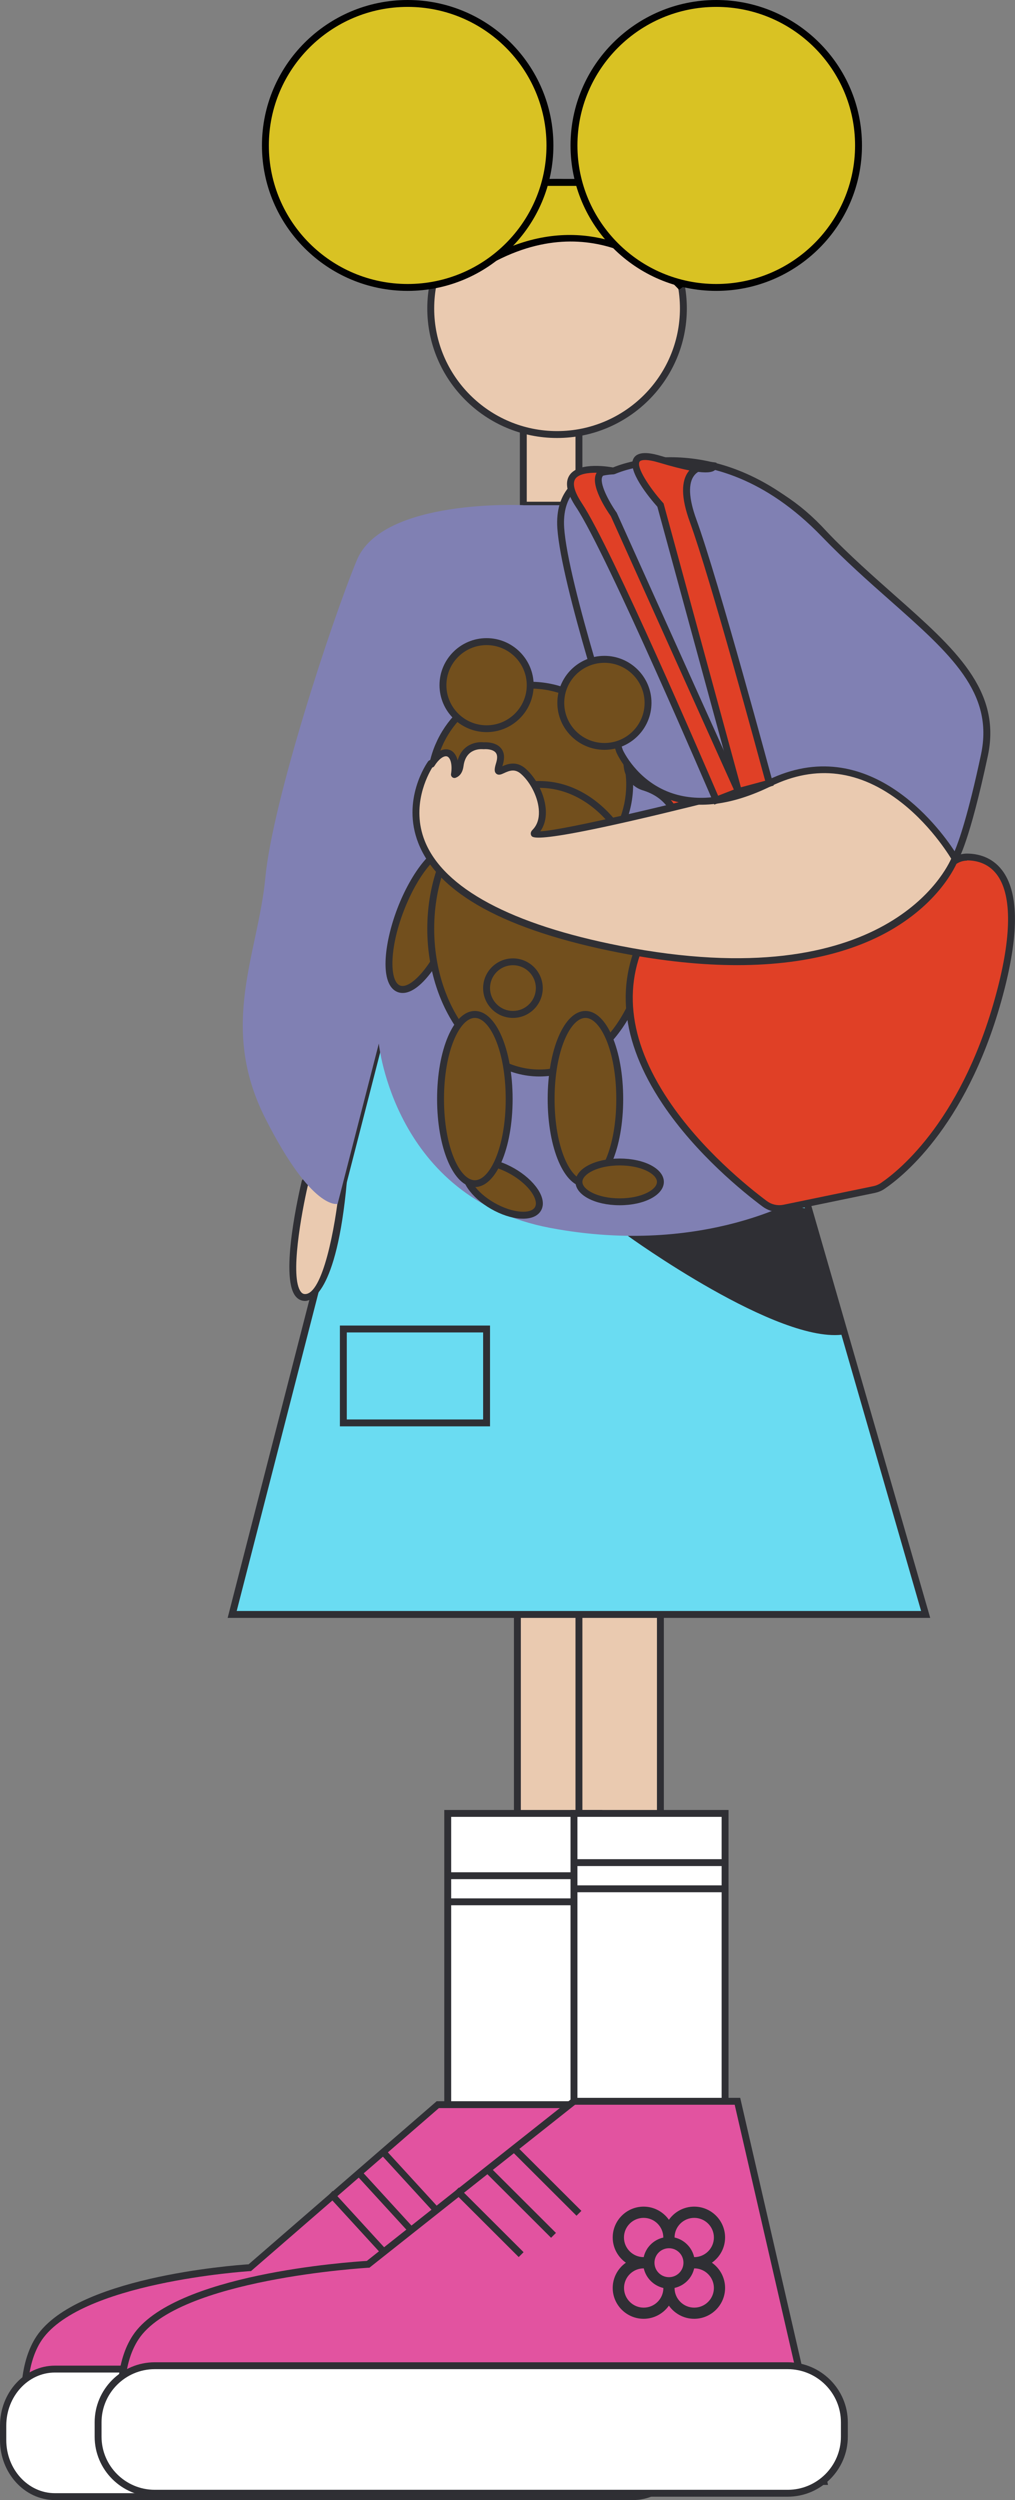 <svg width="145" height="357" viewBox="0 0 145 357" fill="none" xmlns="http://www.w3.org/2000/svg">
<rect x="0" y="0" width="145" height="357" fill="#808080" stroke="none"/>
<g clip-path="url(#clip0_4801_44554)">
<path d="M73.912 212.177H85.549V290.826H73.912V212.177Z" fill="#EACAB0"/>
<path d="M73.912 291.308H85.548C85.824 291.308 86.041 291.092 86.041 290.816V212.167C86.041 211.892 85.824 211.675 85.548 211.675H73.912C73.636 211.675 73.419 211.892 73.419 212.167V290.816C73.419 291.092 73.636 291.308 73.912 291.308ZM85.055 290.324H74.405V212.659H85.055V290.324Z" fill="#2F2F34"/>
<path d="M82.707 212.177H94.344V290.826H82.707V212.177Z" fill="#EACAB0"/>
<path d="M82.707 291.308H94.343C94.619 291.308 94.836 291.092 94.836 290.816V212.167C94.836 211.892 94.619 211.675 94.343 211.675H82.707C82.43 211.675 82.213 211.892 82.213 212.167V290.816C82.213 291.092 82.43 291.308 82.707 291.308ZM93.85 290.324H83.2V212.659H93.85V290.324Z" fill="#2F2F34"/>
<path d="M63.962 258.949H85.549V309.962H63.962V258.949Z" fill="white"/>
<path d="M63.469 310.454H86.041V258.458H63.469V310.454ZM85.055 309.47H64.455V259.441H85.055V309.47Z" fill="#2F2F34"/>
<path d="M81.998 258.949H103.584V309.962H81.998V258.949Z" fill="white"/>
<path d="M81.504 310.454H104.076V258.458H81.504V310.454ZM103.09 309.47H82.49V259.441H103.09V309.47Z" fill="#2F2F34"/>
<path d="M95.131 354.826H5.344C5.344 354.826 1.084 341.386 5.344 334.263C10.699 325.32 35.687 323.815 35.687 323.815L62.539 300.537H83.879L92.518 341.613L95.131 354.826Z" fill="#E253A0"/>
<path d="M5.019 355.318H95.684L92.952 341.504L84.235 300.045H62.382L35.52 323.333C33.262 323.48 10.226 325.202 4.97 333.998C0.641 341.239 4.743 354.432 4.921 354.983L5.029 355.318H5.019ZM94.569 354.334H5.67C5.059 352.238 1.992 340.766 5.719 334.539C10.887 325.9 35.461 324.326 35.707 324.307H35.855L62.698 301.029H83.525L92.084 341.721L94.579 354.334H94.569Z" fill="#2F2F34"/>
<path d="M8.185 338.297H90.073C94.349 338.297 97.814 341.755 97.814 346.02V348.785C97.814 353.05 94.349 356.508 90.073 356.508H8.185C3.91 356.508 0.444 353.05 0.444 348.785V346.02C0.444 341.755 3.91 338.297 8.185 338.297Z" fill="white"/>
<path d="M7.84 357H90.418C94.747 357 98.268 353.153 98.268 348.431V346.374C98.268 341.652 94.747 337.805 90.418 337.805H7.84C3.511 337.805 0 341.652 0 346.374V348.431C0 353.153 3.521 357 7.84 357ZM90.418 338.789C94.244 338.789 97.36 342.193 97.36 346.374V348.431C97.36 352.612 94.244 356.016 90.418 356.016H7.84C4.014 356.016 0.897 352.612 0.897 348.431V346.374C0.897 342.193 4.014 338.789 7.84 338.789H90.418Z" fill="#2F2F34"/>
<path d="M62.867 316.879L63.508 316.19L55.047 306.951L54.416 307.65L62.867 316.879Z" fill="#2F2F34"/>
<path d="M59.554 320.027L60.185 319.338L51.734 310.1L51.103 310.798L59.554 320.027Z" fill="#2F2F34"/>
<path d="M55.324 322.782L55.965 322.093L47.514 312.855L46.873 313.553L55.324 322.782Z" fill="#2F2F34"/>
<path d="M69.318 323.598C68.282 322.801 67.602 321.483 67.602 319.997C67.602 317.567 69.416 315.59 71.635 315.59C72.996 315.59 74.209 316.337 74.939 317.469C75.668 316.337 76.871 315.59 78.242 315.59C80.461 315.59 82.275 317.567 82.275 319.997C82.275 321.483 81.595 322.801 80.559 323.598C81.595 324.395 82.275 325.713 82.275 327.199C82.275 329.629 80.461 331.607 78.242 331.607C76.881 331.607 75.668 330.859 74.939 329.728C74.209 330.859 73.006 331.607 71.635 331.607C69.416 331.607 67.602 329.629 67.602 327.199C67.602 325.713 68.282 324.395 69.318 323.598ZM74.199 319.997C74.199 318.453 73.045 317.193 71.635 317.193C70.225 317.193 69.071 318.453 69.071 319.997C69.071 321.542 70.225 322.801 71.635 322.801H71.645C71.931 321.414 72.927 320.322 74.199 320.007V319.997ZM80.796 319.997C80.796 318.453 79.642 317.193 78.232 317.193C76.822 317.193 75.668 318.453 75.668 319.997C76.941 320.312 77.936 321.414 78.222 322.801H78.232C79.642 322.801 80.796 321.542 80.796 319.997ZM75.668 327.209C75.668 328.754 76.822 330.013 78.232 330.013C79.642 330.013 80.796 328.754 80.796 327.209C80.796 325.664 79.642 324.405 78.232 324.405H78.222C77.936 325.792 76.941 326.884 75.668 327.199V327.209ZM74.939 325.664C75.984 325.664 76.822 324.739 76.822 323.598C76.822 322.457 75.974 321.532 74.939 321.532C73.903 321.532 73.055 322.457 73.055 323.598C73.055 324.739 73.903 325.664 74.939 325.664ZM71.635 330.013C73.045 330.013 74.199 328.754 74.199 327.209C72.927 326.884 71.931 325.792 71.645 324.405H71.635C70.225 324.405 69.071 325.664 69.071 327.209C69.071 328.754 70.225 330.013 71.635 330.013Z" fill="#2F2F34"/>
<path d="M117.674 354.343H19.367C19.367 354.343 14.703 340.904 19.367 333.781C25.224 324.838 52.59 323.333 52.59 323.333L81.996 300.055H105.357L114.814 341.13L117.674 354.343Z" fill="#E253A0"/>
<path d="M19.024 354.835H118.287L115.289 341.022L105.744 299.563H81.82L52.404 322.85C49.939 322.998 24.714 324.72 18.955 333.515C14.211 340.757 18.708 353.95 18.905 354.501L19.024 354.835ZM117.064 353.852H19.724C19.063 351.756 15.7 340.284 19.783 334.057C25.443 325.418 52.345 323.844 52.611 323.825H52.769L82.155 300.547H104.955L114.323 341.239L117.054 353.852H117.064Z" fill="#2F2F34"/>
<path d="M22.111 337.815H112.529C117 337.815 120.625 341.431 120.625 345.892V347.948C120.625 352.41 117 356.026 112.529 356.026H22.111C17.64 356.026 14.015 352.41 14.015 347.948V345.892C14.015 341.431 17.64 337.815 22.111 337.815Z" fill="white"/>
<path d="M22.11 356.518H112.528C117.261 356.518 121.117 352.671 121.117 347.949V345.892C121.117 341.17 117.261 337.323 112.528 337.323H22.11C17.377 337.323 13.521 341.17 13.521 345.892V347.949C13.521 352.671 17.377 356.518 22.11 356.518ZM112.528 338.307C116.719 338.307 120.131 341.711 120.131 345.892V347.949C120.131 352.13 116.719 355.534 112.528 355.534H22.11C17.919 355.534 14.507 352.13 14.507 347.949V345.892C14.507 341.711 17.919 338.307 22.11 338.307H112.528Z" fill="#2F2F34"/>
<path d="M73.802 306.471L83.055 315.703L82.357 316.398L73.104 307.167L73.802 306.471Z" fill="#2F2F34"/>
<path d="M70.169 309.62L79.422 318.852L78.725 319.547L69.472 310.316L70.169 309.62Z" fill="#2F2F34"/>
<path d="M65.544 312.371L74.797 321.603L74.1 322.299L64.847 313.067L65.544 312.371Z" fill="#2F2F34"/>
<path d="M89.413 323.106C88.279 322.309 87.53 320.991 87.53 319.505C87.53 317.075 89.512 315.098 91.948 315.098C93.437 315.098 94.758 315.845 95.557 316.977C96.356 315.845 97.677 315.098 99.166 315.098C101.602 315.098 103.584 317.075 103.584 319.505C103.584 320.991 102.835 322.309 101.7 323.106C102.835 323.903 103.584 325.222 103.584 326.707C103.584 329.137 101.602 331.115 99.166 331.115C97.677 331.115 96.356 330.367 95.557 329.236C94.758 330.367 93.437 331.115 91.948 331.115C89.512 331.115 87.53 329.137 87.53 326.707C87.53 325.222 88.279 323.903 89.413 323.106ZM94.758 319.505C94.758 317.961 93.496 316.701 91.948 316.701C90.4 316.701 89.137 317.961 89.137 319.505C89.137 321.05 90.4 322.309 91.948 322.309H91.958C92.263 320.922 93.358 319.83 94.758 319.515V319.505ZM101.986 319.505C101.986 317.961 100.724 316.701 99.176 316.701C97.628 316.701 96.365 317.961 96.365 319.505C97.756 319.82 98.851 320.922 99.166 322.309H99.176C100.724 322.309 101.986 321.05 101.986 319.505ZM96.365 326.717C96.365 328.262 97.628 329.521 99.176 329.521C100.724 329.521 101.986 328.262 101.986 326.717C101.986 325.172 100.724 323.913 99.176 323.913H99.166C98.86 325.3 97.766 326.392 96.365 326.707V326.717ZM95.567 325.172C96.711 325.172 97.638 324.248 97.638 323.106C97.638 321.965 96.711 321.04 95.567 321.04C94.423 321.04 93.496 321.965 93.496 323.106C93.496 324.248 94.423 325.172 95.567 325.172ZM91.958 329.521C93.506 329.521 94.768 328.262 94.768 326.717C93.378 326.392 92.283 325.3 91.967 323.913H91.958C90.409 323.913 89.147 325.172 89.147 326.717C89.147 328.262 90.409 329.521 91.958 329.521Z" fill="#2F2F34"/>
<path d="M74.759 56.109H82.707V72.136H74.759V56.109Z" fill="#EACAB0"/>
<path d="M74.758 72.628H82.706C82.982 72.628 83.199 72.412 83.199 72.136V56.109C83.199 55.834 82.982 55.617 82.706 55.617H74.758C74.482 55.617 74.265 55.834 74.265 56.109V72.136C74.265 72.412 74.482 72.628 74.758 72.628ZM82.213 71.644H75.251V56.601H82.213V71.644Z" fill="#2F2F34"/>
<path d="M132.236 230.536H33.17L54.125 149.014H108.707L132.236 230.536Z" fill="#6ADCF2"/>
<path d="M32.541 231.028H132.889L109.074 148.522H53.732L53.634 148.896L32.521 231.028H32.541ZM131.587 230.044H33.813L54.511 149.506H108.344L131.587 230.044Z" fill="#2F2F34"/>
<path d="M79.581 62.051C69.614 62.051 61.535 53.99 61.535 44.047C61.535 34.103 69.614 26.043 79.581 26.043C89.547 26.043 97.627 34.103 97.627 44.047C97.627 53.99 89.547 62.051 79.581 62.051Z" fill="#EACAB0"/>
<path d="M79.58 62.543C89.806 62.543 98.119 54.249 98.119 44.047C98.119 33.844 89.806 25.551 79.58 25.551C69.354 25.551 61.041 33.844 61.041 44.047C61.041 54.249 69.354 62.543 79.58 62.543ZM79.58 26.534C89.264 26.534 97.133 34.395 97.133 44.047C97.133 53.699 89.254 61.559 79.58 61.559C69.906 61.559 62.027 53.699 62.027 44.047C62.027 34.395 69.906 26.534 79.58 26.534Z" fill="#2F2F34"/>
<path d="M43.588 168.77C43.588 168.77 39.633 185.279 43.588 185.279C47.542 185.279 49.051 168.77 49.051 168.77H43.588Z" fill="#EACAB0"/>
<path d="M43.587 185.771C44.327 185.771 48.074 184.954 49.544 168.809C49.553 168.671 49.514 168.534 49.415 168.435C49.317 168.337 49.188 168.278 49.05 168.278H43.587C43.36 168.278 43.163 168.435 43.104 168.652C42.779 170.029 39.939 182.219 42.207 185.082C42.562 185.535 43.035 185.771 43.587 185.771ZM48.508 169.262C47.887 175.489 46.072 184.787 43.587 184.787C43.341 184.787 43.153 184.688 42.986 184.472C41.368 182.426 43.084 173.138 43.982 169.262H48.508Z" fill="#2F2F34"/>
<path d="M89.699 176.473L109.254 171.898L115.516 172.587L120.693 190.533C111.305 192.126 89.69 176.473 89.69 176.473H89.699Z" fill="#2F2F34"/>
<path d="M97.371 41.046C97.371 41.046 86.603 28.669 70.746 36.747C54.889 44.824 67.837 26.033 67.837 26.033H88.427L97.371 41.046Z" fill="#D9C223"/>
<path d="M97.006 41.371L97.805 40.8L88.713 25.551H67.59L67.442 25.767C66.732 26.79 60.588 35.891 62.925 38.547C64.069 39.846 66.633 39.413 70.982 37.199C86.297 29.388 96.582 40.889 97.006 41.381V41.371ZM88.15 26.534L95.29 38.518C91.158 35.32 82.135 30.411 70.528 36.324C65.568 38.852 64.089 38.4 63.655 37.908C62.294 36.363 65.608 30.214 68.103 26.544H88.15V26.534Z" fill="#010101"/>
<path d="M102.322 41.046C91.098 41.046 81.998 31.968 81.998 20.769C81.998 9.57 91.098 0.492 102.322 0.492C113.547 0.492 122.646 9.57 122.646 20.769C122.646 31.968 113.547 41.046 102.322 41.046Z" fill="#D9C223"/>
<path d="M102.322 41.538C113.8 41.538 123.139 32.221 123.139 20.769C123.139 9.317 113.8 0 102.322 0C90.843 0 81.504 9.317 81.504 20.769C81.504 32.221 90.843 41.538 102.322 41.538ZM102.322 0.984C113.258 0.984 122.153 9.858 122.153 20.769C122.153 31.68 113.258 40.554 102.322 40.554C91.385 40.554 82.49 31.68 82.49 20.769C82.49 9.858 91.385 0.984 102.322 0.984Z" fill="#010101"/>
<path d="M58.24 41.046C47.016 41.046 37.916 31.968 37.916 20.769C37.916 9.57 47.016 0.492 58.24 0.492C69.465 0.492 78.564 9.57 78.564 20.769C78.564 31.968 69.465 41.046 58.24 41.046Z" fill="#D9C223"/>
<path d="M58.239 41.538C69.718 41.538 79.057 32.221 79.057 20.769C79.057 9.317 69.718 0 58.239 0C46.761 0 37.422 9.317 37.422 20.769C37.422 32.221 46.761 41.538 58.239 41.538ZM58.239 0.984C69.176 0.984 78.07 9.858 78.07 20.769C78.07 31.68 69.176 40.554 58.239 40.554C47.303 40.554 38.408 31.68 38.408 20.769C38.408 9.858 47.303 0.984 58.239 0.984Z" fill="#010101"/>
<path d="M74.758 72.136C74.758 72.136 54.631 71.142 50.973 79.997C47.314 88.852 38.942 114.382 37.907 125.323C36.871 136.263 31.201 146.456 37.907 159.708C44.612 172.961 48.231 171.908 48.231 171.908L54.118 149.014C54.118 149.014 56.298 171.111 78.555 175.332C100.812 179.553 114.963 170.708 114.963 170.708C114.963 170.708 136.509 166.025 139.734 146.682C142.949 127.34 136.43 122.578 136.43 122.578L122.635 82.604L82.697 72.146H74.748L74.758 72.136Z" fill="#8080B3"/>
<path d="M56.973 141.193C54.999 140.439 55.111 135.373 57.222 129.878C59.333 124.383 62.644 120.54 64.617 121.295C66.59 122.049 66.478 127.115 64.367 132.61C62.257 138.105 58.946 141.948 56.973 141.193Z" fill="#724F1D"/>
<path d="M57.53 141.793C60.034 141.793 63.072 137.385 64.837 132.8C66.77 127.753 67.421 121.86 64.797 120.856C62.184 119.843 58.703 124.674 56.77 129.721C54.837 134.768 54.187 140.661 56.81 141.665C57.046 141.753 57.283 141.793 57.539 141.793H57.53ZM64.087 121.702C64.216 121.702 64.334 121.722 64.442 121.761C65.912 122.322 66.06 126.848 63.91 132.436C61.76 138.024 58.614 141.301 57.155 140.73C55.686 140.169 55.538 135.643 57.687 130.055C59.679 124.88 62.51 121.692 64.087 121.692V121.702Z" fill="#2F2F34"/>
<path d="M75.745 126.189C67.897 126.189 61.535 119.841 61.535 112.011C61.535 104.181 67.897 97.834 75.745 97.834C83.593 97.834 89.955 104.181 89.955 112.011C89.955 119.841 83.593 126.189 75.745 126.189Z" fill="#724F1D"/>
<path d="M75.744 126.69C83.85 126.69 90.447 120.108 90.447 112.021C90.447 103.934 83.85 97.352 75.744 97.352C67.638 97.352 61.041 103.934 61.041 112.021C61.041 120.108 67.638 126.69 75.744 126.69ZM75.744 98.326C83.308 98.326 89.461 104.465 89.461 112.011C89.461 119.558 83.308 125.697 75.744 125.697C68.18 125.697 62.027 119.558 62.027 112.011C62.027 104.465 68.18 98.326 75.744 98.326Z" fill="#2F2F34"/>
<path d="M77.056 153.215C68.484 153.215 61.535 143.991 61.535 132.613C61.535 121.235 68.484 112.011 77.056 112.011C85.629 112.011 92.578 121.235 92.578 132.613C92.578 143.991 85.629 153.215 77.056 153.215Z" fill="#724F1D"/>
<path d="M77.056 153.717C85.891 153.717 93.07 144.252 93.07 132.623C93.07 120.994 85.882 111.529 77.056 111.529C68.23 111.529 61.041 120.994 61.041 132.623C61.041 144.252 68.23 153.717 77.056 153.717ZM77.056 112.503C85.339 112.503 92.084 121.525 92.084 132.613C92.084 143.701 85.339 152.723 77.056 152.723C68.772 152.723 62.027 143.701 62.027 132.613C62.027 121.525 68.772 112.503 77.056 112.503Z" fill="#2F2F34"/>
<path d="M135.681 123.463C136.342 122.794 137.22 122.362 138.166 122.371C141.312 122.391 147.278 124.467 143.028 141.104C138.166 160.132 128.571 167.678 126.086 169.35C125.721 169.596 125.307 169.763 124.873 169.852L112.014 172.508C111.048 172.705 110.042 172.479 109.253 171.889C103.711 167.747 82.529 150.332 92.578 132.613C101.216 117.393 95.418 113.409 91.986 112.375C90.694 111.982 89.787 110.841 89.619 109.512C88.525 100.874 85.507 72.529 92.578 67.984C92.657 67.935 92.745 67.876 92.824 67.827C96.118 65.761 99.796 69.962 97.281 72.933C94.826 75.825 92.43 79.623 92.568 83.263C92.805 89.206 95.793 103.383 96.927 108.597C97.193 109.817 98.1 110.782 99.293 111.146L104.835 112.818C105.259 112.946 105.654 113.153 105.999 113.438C109.362 116.144 128.364 130.833 135.681 123.463Z" fill="#E04026"/>
<path d="M111.325 173.079C111.591 173.079 111.857 173.05 112.114 173L124.973 170.344C125.476 170.236 125.949 170.049 126.363 169.763C129.154 167.874 138.65 160.23 143.502 141.232C145.602 132.997 145.484 127.281 143.137 124.241C141.658 122.322 139.617 121.899 138.167 121.889H138.137C137.112 121.889 136.116 122.332 135.327 123.129C128.207 130.301 108.534 114.855 106.305 113.064C105.911 112.749 105.467 112.513 104.974 112.366L99.432 110.693C98.406 110.388 97.637 109.552 97.41 108.509C96.178 102.862 93.288 89.097 93.062 83.263C92.924 79.643 95.478 75.835 97.657 73.267C99.146 71.506 98.702 69.45 97.608 68.191C96.503 66.921 94.521 66.194 92.559 67.423L92.302 67.581C85.192 72.146 87.707 98.474 89.117 109.581C89.314 111.136 90.379 112.415 91.829 112.858C93.259 113.29 95.152 114.274 96.059 116.517C97.46 120 96.138 125.333 92.135 132.377C87.766 140.081 88.604 148.581 94.639 157.623C99.432 164.805 106.236 170.275 108.938 172.292C109.628 172.804 110.457 173.079 111.305 173.079H111.325ZM138.147 122.863H138.167C139.4 122.863 141.125 123.217 142.368 124.831C144.488 127.576 144.557 133.164 142.555 140.986C137.782 159.649 128.533 167.107 125.811 168.947C125.505 169.153 125.15 169.301 124.775 169.38L111.916 172.036C111.098 172.203 110.23 172.016 109.55 171.505C106.887 169.517 100.191 164.136 95.478 157.082C89.659 148.375 88.831 140.228 93.012 132.869C97.164 125.549 98.505 119.922 96.986 116.153C95.941 113.546 93.772 112.415 92.125 111.913C91.05 111.588 90.251 110.624 90.103 109.463C87.874 91.901 87.421 71.89 92.835 68.417L93.081 68.26C94.541 67.345 96.03 67.886 96.858 68.84C97.677 69.785 98.012 71.319 96.898 72.638C93.574 76.563 91.947 80.154 92.075 83.312C92.312 89.225 95.211 103.058 96.454 108.735C96.76 110.122 97.795 111.234 99.156 111.647L104.698 113.32C105.063 113.428 105.398 113.605 105.694 113.851C109.431 116.862 128.454 131.472 136.037 123.837C136.638 123.227 137.398 122.893 138.147 122.893V122.863Z" fill="#2F2F34"/>
<path d="M61.524 109.021C61.524 109.021 61.563 109.06 61.632 109.119C62.352 107.958 63.279 107.299 64.019 107.545C64.817 107.82 65.143 109.08 64.906 110.595C65.31 110.467 65.616 110.083 65.715 109.306C66.149 106.118 69.087 106.502 69.087 106.502C69.087 106.502 72.184 106.217 71.336 109.03C70.487 111.834 72.509 108.184 74.738 110.152C76.966 112.12 78.653 116.606 76.404 118.859C74.156 121.102 109.893 111.834 109.893 111.834L99.194 92.177C99.194 92.177 76.868 82.693 82.686 72.136C82.686 72.136 101.896 58.775 117.743 76.278C133.59 93.781 136.42 122.568 136.42 122.568C136.42 122.568 128.876 143.455 88.514 135.555C48.152 127.655 61.514 109.021 61.514 109.021H61.524Z" fill="#EACAB0"/>
<path d="M105.309 137.818C116.284 137.818 123.443 135.161 127.881 132.446C134.882 128.166 136.825 122.952 136.904 122.735C136.924 122.667 136.934 122.598 136.934 122.519C136.904 122.234 133.906 93.367 118.138 75.944C102.183 58.323 82.628 71.595 82.43 71.723C82.371 71.762 82.312 71.821 82.282 71.89C81.139 73.976 80.951 76.17 81.72 78.403C84.353 86.008 97.203 91.823 98.869 92.551L109.184 111.5C97.982 114.392 80.764 118.554 77.184 118.711C77.746 117.934 78.013 116.95 77.983 115.829C77.914 113.704 76.731 111.214 75.094 109.768C73.782 108.607 72.48 109.089 71.76 109.424C71.78 109.345 71.81 109.257 71.839 109.158C72.125 108.194 72.046 107.417 71.573 106.846C70.843 105.951 69.433 105.98 69.127 106C68.013 105.872 66.001 106.295 65.38 108.597C65.193 107.82 64.789 107.269 64.197 107.072C63.319 106.777 62.284 107.328 61.446 108.538C61.327 108.568 61.219 108.637 61.15 108.735C60.992 108.952 57.304 114.205 59.779 120.443C62.639 127.625 72.283 132.869 88.446 136.037C94.875 137.296 100.477 137.818 105.318 137.818H105.309ZM135.938 122.499C135.297 124.024 126.629 142.511 88.623 135.073C73.043 132.023 63.378 126.838 60.686 120.099C58.714 115.15 61.051 110.742 61.751 109.601C61.88 109.571 61.988 109.493 62.057 109.385C62.649 108.42 63.398 107.86 63.871 108.017C64.315 108.165 64.66 109.099 64.434 110.526C64.404 110.693 64.473 110.87 64.601 110.978C64.729 111.087 64.917 111.126 65.075 111.067C65.508 110.919 66.071 110.516 66.219 109.375C66.573 106.767 68.792 106.964 69.049 106.984C69.088 106.984 69.118 106.984 69.157 106.984C69.483 106.954 70.419 106.984 70.814 107.476C71.06 107.771 71.08 108.243 70.893 108.883C70.666 109.621 70.538 110.172 70.893 110.477C71.228 110.762 71.623 110.575 72.007 110.398C72.826 110.014 73.575 109.758 74.433 110.516C75.863 111.775 76.938 114.028 76.987 115.868C77.026 116.97 76.711 117.865 76.07 118.505C75.695 118.879 75.843 119.223 75.902 119.321C76.129 119.715 76.819 120.925 110.032 112.316C110.18 112.277 110.298 112.179 110.357 112.031C110.417 111.893 110.407 111.736 110.338 111.598L99.638 91.941C99.589 91.843 99.5 91.764 99.402 91.724C99.264 91.665 85.251 85.634 82.638 78.088C81.967 76.16 82.115 74.271 83.071 72.471C84.698 71.378 102.419 60.074 117.389 76.603C132.427 93.22 135.701 120.473 135.928 122.499H135.938Z" fill="#2F2F34"/>
<path d="M80.112 75.383C79.569 67.256 87.656 67.256 87.656 67.256C87.656 67.256 102.319 60.271 117.762 76.278C130.237 89.206 143.263 95.453 140.63 107.82C137.997 120.187 136.429 122.568 136.429 122.568C136.429 122.568 125.888 104.032 109.903 111.834C93.918 119.636 88.513 107.269 88.513 107.269C88.513 107.269 80.644 83.519 80.102 75.392L80.112 75.383Z" fill="#8080B3"/>
<path d="M136.41 123.513L136.853 122.834C136.922 122.735 138.5 120.227 141.123 107.919C143.115 98.543 136.36 92.561 127.801 84.995C124.803 82.338 121.401 79.338 118.117 75.934C103.286 60.566 88.908 66.184 87.547 66.764C86.906 66.784 83.652 67 81.492 69.302C80.082 70.808 79.451 72.864 79.619 75.422C80.161 83.519 87.725 106.453 88.05 107.427C88.149 107.663 90.17 112.179 95.377 114.087C99.558 115.622 104.518 115.012 110.12 112.277C116.559 109.139 122.85 109.935 128.836 114.648C133.353 118.2 135.976 122.775 136.005 122.814L136.4 123.513H136.41ZM95.762 66.272C101.363 66.272 109.291 68.21 117.407 76.622C120.72 80.056 124.132 83.076 127.14 85.733C135.779 93.377 142.021 98.897 140.147 107.722C138.303 116.399 136.972 120.138 136.37 121.555C134.092 118.072 123.965 104.426 109.686 111.392C104.341 113.999 99.647 114.599 95.732 113.172C90.92 111.411 88.987 107.122 88.967 107.072C88.908 106.876 81.127 83.332 80.595 75.353C80.447 73.08 80.98 71.27 82.202 69.972C84.273 67.768 87.616 67.738 87.646 67.738L87.853 67.689C87.922 67.659 90.989 66.262 95.742 66.262L95.762 66.272Z" fill="#2F2F34"/>
<path d="M86.346 106.59C82.904 106.59 80.114 103.807 80.114 100.373C80.114 96.938 82.904 94.155 86.346 94.155C89.788 94.155 92.578 96.938 92.578 100.373C92.578 103.807 89.788 106.59 86.346 106.59Z" fill="#724F1D"/>
<path d="M86.345 107.072C90.053 107.072 93.07 104.062 93.07 100.363C93.07 96.663 90.053 93.653 86.345 93.653C82.637 93.653 79.62 96.663 79.62 100.363C79.62 104.062 82.637 107.072 86.345 107.072ZM86.345 94.647C89.51 94.647 92.084 97.214 92.084 100.372C92.084 103.531 89.51 106.098 86.345 106.098C83.18 106.098 80.606 103.531 80.606 100.372C80.606 97.214 83.18 94.647 86.345 94.647Z" fill="#2F2F34"/>
<path d="M69.512 104.052C66.07 104.052 63.279 101.268 63.279 97.834C63.279 94.4 66.07 91.616 69.512 91.616C72.954 91.616 75.744 94.4 75.744 97.834C75.744 101.268 72.954 104.052 69.512 104.052Z" fill="#724F1D"/>
<path d="M69.511 104.544C73.219 104.544 76.236 101.533 76.236 97.834C76.236 94.135 73.219 91.124 69.511 91.124C65.803 91.124 62.786 94.135 62.786 97.834C62.786 101.533 65.803 104.544 69.511 104.544ZM69.511 92.118C72.676 92.118 75.25 94.686 75.25 97.844C75.25 101.002 72.676 103.57 69.511 103.57C66.346 103.57 63.772 101.002 63.772 97.844C63.772 94.686 66.346 92.118 69.511 92.118Z" fill="#2F2F34"/>
<path d="M73.278 144.862C71.198 144.862 69.511 143.179 69.511 141.104C69.511 139.028 71.198 137.346 73.278 137.346C75.358 137.346 77.045 139.028 77.045 141.104C77.045 143.179 75.358 144.862 73.278 144.862Z" fill="#724F1D"/>
<path d="M73.277 145.354C75.624 145.354 77.537 143.445 77.537 141.104C77.537 138.762 75.624 136.854 73.277 136.854C70.93 136.854 69.017 138.762 69.017 141.104C69.017 143.445 70.93 145.354 73.277 145.354ZM73.277 137.828C75.082 137.828 76.551 139.294 76.551 141.094C76.551 142.894 75.082 144.36 73.277 144.36C71.472 144.36 70.003 142.894 70.003 141.094C70.003 139.294 71.472 137.828 73.277 137.828Z" fill="#2F2F34"/>
<path d="M83.634 169.026C80.927 169.026 78.733 163.616 78.733 156.944C78.733 150.271 80.927 144.862 83.634 144.862C86.341 144.862 88.535 150.271 88.535 156.944C88.535 163.616 86.341 169.026 83.634 169.026Z" fill="#724F1D"/>
<path d="M83.633 169.508C86.661 169.508 89.027 163.988 89.027 156.934C89.027 149.88 86.661 144.36 83.633 144.36C80.606 144.36 78.239 149.88 78.239 156.934C78.239 163.988 80.606 169.508 83.633 169.508ZM83.633 145.354C85.763 145.354 88.041 150.008 88.041 156.944C88.041 163.88 85.763 168.534 83.633 168.534C81.503 168.534 79.225 163.88 79.225 156.944C79.225 150.008 81.503 145.354 83.633 145.354Z" fill="#2F2F34"/>
<path d="M88.526 171.613C85.312 171.613 82.707 170.34 82.707 168.77C82.707 167.199 85.312 165.926 88.526 165.926C91.739 165.926 94.344 167.199 94.344 168.77C94.344 170.34 91.739 171.613 88.526 171.613Z" fill="#724F1D"/>
<path d="M88.525 172.105C92.065 172.105 94.836 170.639 94.836 168.77C94.836 166.9 92.065 165.434 88.525 165.434C84.984 165.434 82.213 166.9 82.213 168.77C82.213 170.639 84.984 172.105 88.525 172.105ZM88.525 166.418C91.661 166.418 93.85 167.658 93.85 168.77C93.85 169.881 91.661 171.121 88.525 171.121C85.389 171.121 83.2 169.881 83.2 168.77C83.2 167.658 85.389 166.418 88.525 166.418Z" fill="#2F2F34"/>
<path d="M70.397 172.215C67.612 170.616 65.991 168.216 66.776 166.855C67.561 165.494 70.456 165.687 73.24 167.286C76.025 168.885 77.647 171.285 76.862 172.646C76.077 174.007 73.183 173.814 70.397 172.215Z" fill="#724F1D"/>
<path d="M74.738 174.024C75.951 174.024 76.848 173.62 77.282 172.872C77.765 172.046 77.588 170.934 76.789 169.763C76.059 168.691 74.885 167.648 73.475 166.841C72.065 166.035 70.576 165.533 69.284 165.454C67.855 165.366 66.819 165.759 66.336 166.595C65.853 167.422 66.03 168.534 66.829 169.704C67.559 170.777 68.732 171.82 70.142 172.626C71.552 173.433 73.041 173.935 74.343 174.014C74.481 174.014 74.609 174.024 74.738 174.024ZM68.89 166.418C68.998 166.418 69.107 166.418 69.215 166.428C70.359 166.507 71.7 166.95 72.982 167.688C74.264 168.425 75.329 169.36 75.97 170.305C76.532 171.141 76.7 171.898 76.424 172.371C76.148 172.853 75.408 173.099 74.402 173.02C73.258 172.941 71.917 172.499 70.626 171.761C69.344 171.023 68.278 170.098 67.638 169.144C67.075 168.307 66.908 167.55 67.184 167.078C67.43 166.654 68.042 166.418 68.88 166.418H68.89Z" fill="#2F2F34"/>
<path d="M67.837 169.026C65.13 169.026 62.936 163.616 62.936 156.944C62.936 150.271 65.13 144.862 67.837 144.862C70.544 144.862 72.738 150.271 72.738 156.944C72.738 163.616 70.544 169.026 67.837 169.026Z" fill="#724F1D"/>
<path d="M67.836 169.508C70.864 169.508 73.231 163.988 73.231 156.934C73.231 149.88 70.864 144.36 67.836 144.36C64.809 144.36 62.442 149.88 62.442 156.934C62.442 163.988 64.809 169.508 67.836 169.508ZM67.836 145.354C69.966 145.354 72.244 150.008 72.244 156.944C72.244 163.88 69.966 168.534 67.836 168.534C65.706 168.534 63.428 163.88 63.428 156.944C63.428 150.008 65.706 145.354 67.836 145.354Z" fill="#2F2F34"/>
<path d="M101.934 66.508C101.934 66.508 95.791 65.515 99.006 74.35C102.22 83.184 109.912 111.844 109.912 111.844L105.494 113.035L94.351 72.146C94.351 72.146 86.383 63.232 94.351 65.613C102.319 67.994 101.934 66.518 101.934 66.518V66.508Z" fill="#E04026"/>
<path d="M105.151 113.625L110.525 112.179L110.397 111.706C110.318 111.421 102.666 82.929 99.481 74.172C98.376 71.152 98.288 68.968 99.205 67.856C99.362 67.659 99.55 67.502 99.747 67.384C101.354 67.581 101.917 67.344 102.193 67.079C102.429 66.853 102.469 66.567 102.419 66.38L102.341 66.066L102.025 66.016C101.956 66.007 100.733 65.82 99.579 66.361C98.524 66.203 96.927 65.859 94.501 65.131C93.14 64.718 91.247 64.304 90.546 65.397C89.462 67.089 92.746 71.054 93.909 72.362L105.151 113.615V113.625ZM109.312 111.49L105.841 112.425L94.797 71.89L94.718 71.801C92.726 69.578 90.882 66.695 91.365 65.928C91.552 65.642 92.391 65.524 94.205 66.075C96.01 66.617 97.4 66.961 98.475 67.177C98.465 67.197 98.445 67.207 98.436 67.226C97.262 68.643 97.292 71.093 98.544 74.517C101.492 82.604 108.287 107.722 109.312 111.49Z" fill="#2F2F34"/>
<path d="M87.655 67.256C87.655 67.256 78.198 65.377 82.705 72.136C87.211 78.895 102.319 114.264 102.319 114.264L105.494 113.025L87.665 73.435C87.665 73.435 82.754 66.528 87.665 67.256H87.655Z" fill="#E04026"/>
<path d="M102.052 114.894L106.154 113.29L88.108 73.228C86.915 71.536 85.544 68.889 86.077 68.023C86.313 67.65 87.023 67.659 87.585 67.748L87.753 66.784C87.24 66.685 82.714 65.849 81.363 67.856C80.663 68.899 80.978 70.434 82.29 72.411C86.718 79.052 101.707 114.107 101.865 114.461L102.052 114.904V114.894ZM104.833 112.749L102.585 113.625C100.75 109.355 87.369 78.246 83.118 71.851C82.379 70.739 81.62 69.234 82.182 68.388C82.665 67.669 84.016 67.492 85.239 67.502C84.183 69.224 86.737 72.972 87.26 73.71L104.833 112.749Z" fill="#2F2F34"/>
<path d="M81.998 265.482H103.584V266.466H81.998V265.482Z" fill="#2F2F34"/>
<path d="M81.998 269.221H103.584V270.205H81.998V269.221Z" fill="#2F2F34"/>
<path d="M63.96 267.352H81.996V268.335H63.96V267.352Z" fill="#2F2F34"/>
<path d="M63.96 271.08H81.996V272.064H63.96V271.08Z" fill="#2F2F34"/>
<path d="M48.556 203.677H70.004V189.283H48.556V203.677ZM69.018 202.693H49.542V190.267H69.018V202.693Z" fill="#2F2F34"/>
</g>
<defs>
<clipPath id="clip0_4801_44554">
<rect width="145" height="357" fill="white" transform="matrix(-1 0 0 1 145 0)"/>
</clipPath>
</defs>
</svg>
